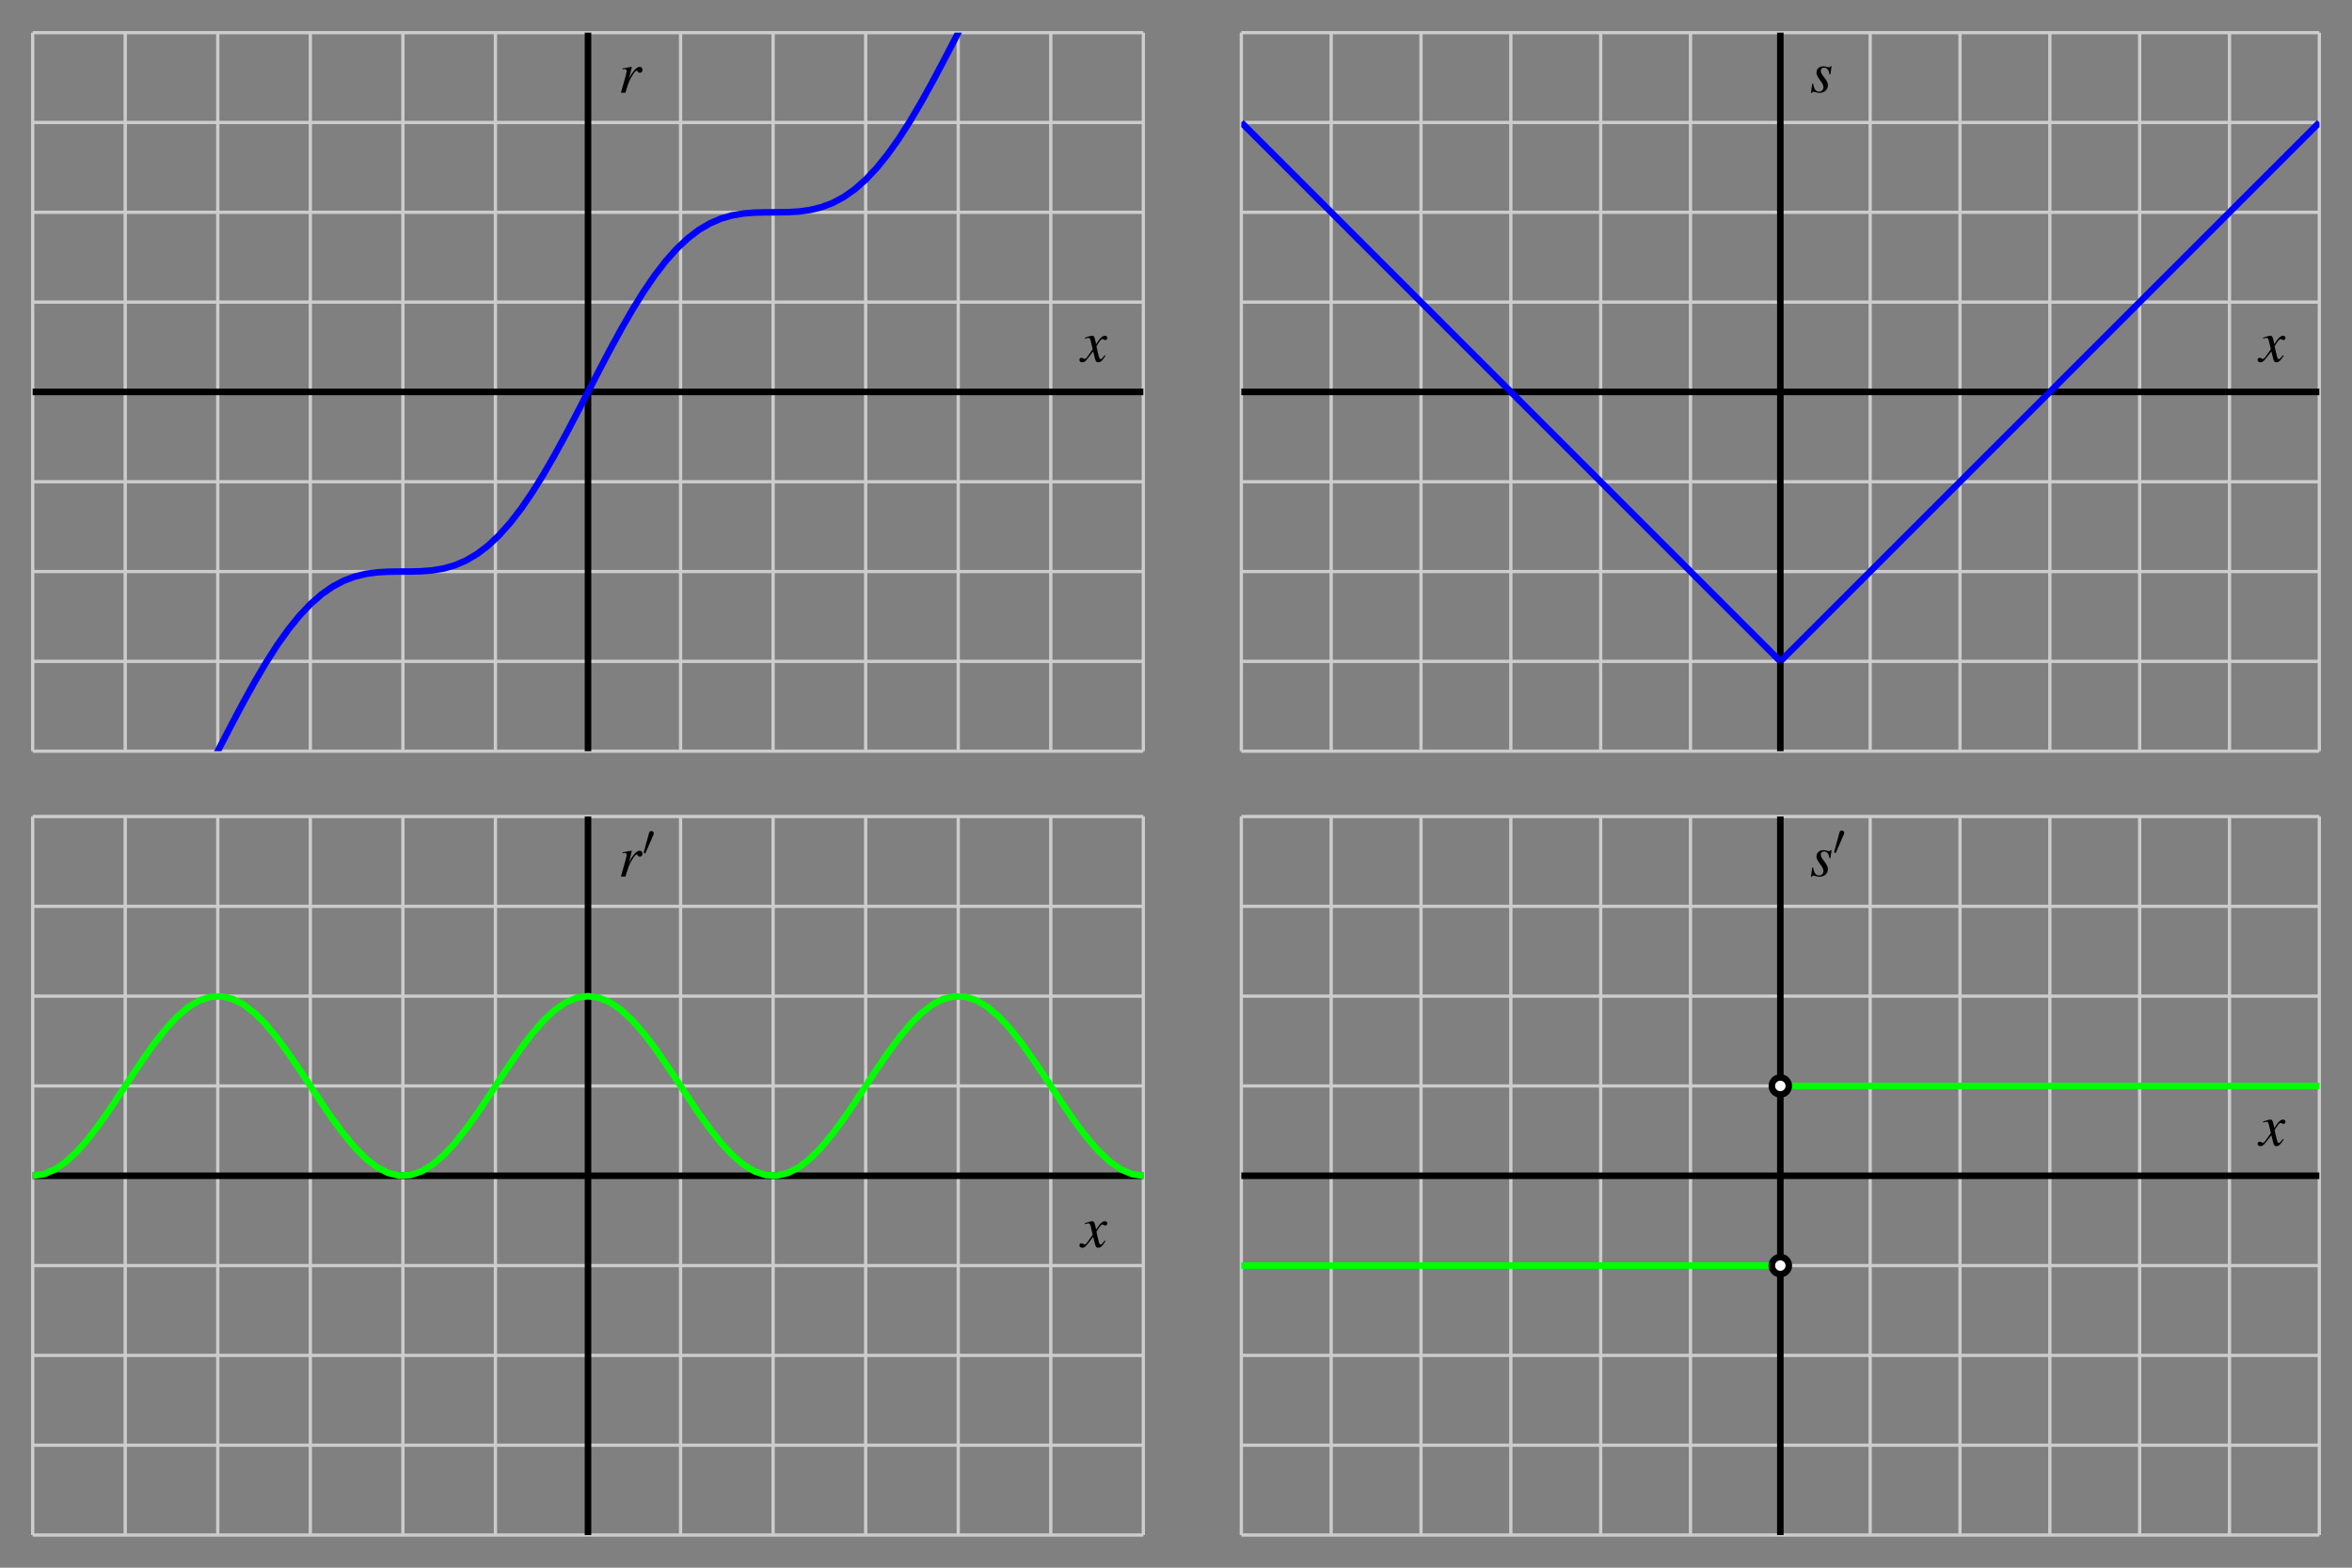 <?xml version="1.0" encoding="UTF-8"?>
<svg xmlns="http://www.w3.org/2000/svg" xmlns:xlink="http://www.w3.org/1999/xlink" width="360pt" height="240pt" viewBox="0 0 360 240" version="1.1">
<rect x="0" y="0" width="360" height="240" fill="#808080" stroke="none"/>
<defs>
<g>
<symbol overflow="visible" id="glyph0-0">
<path style="stroke:none;" d=""/>
</symbol>
<symbol overflow="visible" id="glyph0-1">
<path style="stroke:none;" d="M 1.094 0 C 1.562 -1.531 1.703 -1.922 2.125 -2.594 C 2.422 -3.109 2.672 -3.391 2.828 -3.391 C 2.875 -3.391 2.922 -3.344 2.969 -3.266 C 3.047 -3.109 3.109 -3.062 3.297 -3.062 C 3.562 -3.062 3.703 -3.219 3.703 -3.5 C 3.703 -3.781 3.531 -3.969 3.281 -3.969 C 3.078 -3.969 2.828 -3.828 2.594 -3.594 C 2.234 -3.219 1.875 -2.688 1.734 -2.328 L 1.609 -2 L 2.078 -3.953 L 2.047 -3.969 C 1.391 -3.859 1.312 -3.828 0.656 -3.719 L 0.656 -3.578 C 0.875 -3.625 0.906 -3.625 0.969 -3.625 C 1.156 -3.625 1.281 -3.531 1.281 -3.359 C 1.281 -3.234 1.281 -3.234 1.141 -2.625 L 0.406 0 Z M 1.094 0 "/>
</symbol>
<symbol overflow="visible" id="glyph0-2">
<path style="stroke:none;" d="M 3.625 -1 C 3.547 -0.922 3.5 -0.859 3.422 -0.75 C 3.219 -0.484 3.109 -0.391 3 -0.391 C 2.875 -0.391 2.797 -0.516 2.734 -0.766 C 2.703 -0.844 2.703 -0.891 2.688 -0.922 C 2.469 -1.828 2.359 -2.234 2.359 -2.375 C 2.766 -3.062 3.094 -3.469 3.25 -3.469 C 3.297 -3.469 3.375 -3.438 3.469 -3.391 C 3.578 -3.328 3.641 -3.312 3.703 -3.312 C 3.891 -3.312 4.016 -3.453 4.016 -3.641 C 4.016 -3.828 3.875 -3.969 3.656 -3.969 C 3.266 -3.969 2.922 -3.641 2.297 -2.688 L 2.203 -3.172 C 2.062 -3.781 1.969 -3.969 1.734 -3.969 C 1.531 -3.969 1.219 -3.891 0.672 -3.703 L 0.578 -3.672 L 0.609 -3.531 C 0.953 -3.625 1.031 -3.641 1.109 -3.641 C 1.344 -3.641 1.391 -3.562 1.516 -3.016 L 1.781 -1.906 L 1.047 -0.859 C 0.859 -0.578 0.688 -0.422 0.578 -0.422 C 0.531 -0.422 0.438 -0.453 0.344 -0.5 C 0.234 -0.562 0.141 -0.594 0.062 -0.594 C -0.109 -0.594 -0.25 -0.453 -0.25 -0.281 C -0.25 -0.047 -0.062 0.094 0.203 0.094 C 0.484 0.094 0.594 0.016 1.047 -0.531 C 1.281 -0.812 1.469 -1.062 1.859 -1.578 L 2.125 -0.5 C 2.234 -0.047 2.359 0.094 2.641 0.094 C 2.984 0.094 3.219 -0.109 3.75 -0.922 Z M 3.625 -1 "/>
</symbol>
<symbol overflow="visible" id="glyph0-3">
<path style="stroke:none;" d="M 0.328 -1.312 L 0.141 0.109 L 0.281 0.109 C 0.359 -0.031 0.406 -0.078 0.5 -0.078 C 0.609 -0.078 0.766 -0.031 0.938 0.016 C 1.141 0.078 1.297 0.094 1.438 0.094 C 2.203 0.094 2.734 -0.391 2.734 -1.078 C 2.734 -1.406 2.547 -1.812 2.125 -2.328 C 1.781 -2.75 1.641 -3.031 1.641 -3.281 C 1.641 -3.578 1.828 -3.766 2.141 -3.766 C 2.609 -3.766 2.875 -3.422 2.969 -2.734 L 3.109 -2.734 L 3.297 -3.984 L 3.172 -3.984 C 3.094 -3.859 3.031 -3.812 2.891 -3.812 C 2.828 -3.812 2.75 -3.828 2.578 -3.875 C 2.344 -3.953 2.219 -3.969 2.062 -3.969 C 1.406 -3.969 0.984 -3.578 0.984 -2.984 C 0.984 -2.688 1.172 -2.297 1.547 -1.812 C 1.906 -1.359 2.047 -1.047 2.047 -0.781 C 2.047 -0.375 1.781 -0.094 1.391 -0.094 C 0.891 -0.094 0.609 -0.453 0.469 -1.312 Z M 0.328 -1.312 "/>
</symbol>
<symbol overflow="visible" id="glyph1-0">
<path style="stroke:none;" d=""/>
</symbol>
<symbol overflow="visible" id="glyph1-1">
<path style="stroke:none;" d="M 1.688 -3.156 C 1.719 -3.234 1.75 -3.297 1.75 -3.375 C 1.75 -3.562 1.578 -3.719 1.359 -3.719 C 1.172 -3.719 1.062 -3.594 1.016 -3.422 L 0.219 -0.516 C 0.219 -0.5 0.188 -0.422 0.188 -0.422 C 0.188 -0.344 0.359 -0.297 0.422 -0.297 C 0.453 -0.297 0.469 -0.312 0.5 -0.406 Z M 1.688 -3.156 "/>
</symbol>
</g>
<clipPath id="clip1">
  <path d="M 5 5 L 175 5 L 175 115 L 5 115 Z M 5 5 "/>
</clipPath>
<clipPath id="clip2">
  <path d="M 190 5 L 287 5 L 287 115 L 190 115 Z M 190 5 "/>
</clipPath>
<clipPath id="clip3">
  <path d="M 258 5 L 355 5 L 355 115 L 258 115 Z M 258 5 "/>
</clipPath>
</defs>
<g id="surface1">
<path style="fill:none;stroke-width:5;stroke-linecap:butt;stroke-linejoin:miter;stroke:rgb(80.077%,80.077%,80.077%);stroke-opacity:1;stroke-miterlimit:10;" d="M 50 1250 L 50 2350 M 191.68 1250 L 191.68 2350 M 333.32 1250 L 333.32 2350 M 475 1250 L 475 2350 M 616.68 1250 L 616.68 2350 M 758.32 1250 L 758.32 2350 M 900 1250 L 900 2350 M 1041.68 1250 L 1041.68 2350 M 1183.32 1250 L 1183.32 2350 M 1325 1250 L 1325 2350 M 1466.68 1250 L 1466.68 2350 M 1608.32 1250 L 1608.32 2350 M 1750 1250 L 1750 2350 M 50 1250 L 1750 1250 M 50 1387.5 L 1750 1387.5 M 50 1525 L 1750 1525 M 50 1662.5 L 1750 1662.5 M 50 1800 L 1750 1800 M 50 1937.5 L 1750 1937.5 M 50 2075 L 1750 2075 M 50 2212.5 L 1750 2212.5 M 50 2350 L 1750 2350 " transform="matrix(0.1,0,0,-0.1,0,240)"/>
<path style="fill:none;stroke-width:10;stroke-linecap:butt;stroke-linejoin:miter;stroke:rgb(0%,0%,0%);stroke-opacity:1;stroke-miterlimit:10;" d="M 50 1800 L 1750 1800 M 900 1250 L 900 2350 " transform="matrix(0.1,0,0,-0.1,0,240)"/>
<g clip-path="url(#clip1)" clip-rule="nonzero">
<path style="fill:none;stroke-width:10;stroke-linecap:butt;stroke-linejoin:miter;stroke:rgb(0%,0%,100%);stroke-opacity:1;stroke-miterlimit:10;" d="M 50 975 L 66.992 975.117 L 83.984 975.781 L 101.016 977.617 L 118.008 981.094 L 135 986.68 L 151.992 994.805 L 168.984 1005.703 L 186.016 1019.648 L 203.008 1036.641 L 220 1056.758 L 236.992 1079.805 L 253.984 1105.547 L 271.016 1133.711 L 288.008 1163.828 L 305 1195.469 L 321.992 1228.047 L 338.984 1261.016 L 356.016 1293.789 L 373.008 1325.781 L 390 1356.445 L 406.992 1385.312 L 423.984 1411.914 L 441.016 1435.898 L 458.008 1456.992 L 475 1475.039 L 491.992 1489.961 L 508.984 1501.875 L 526.016 1510.898 L 543.008 1517.305 L 560 1521.445 L 576.992 1523.789 L 593.984 1524.766 L 611.016 1525 L 628.008 1525.039 L 645 1525.469 L 661.992 1526.836 L 678.984 1529.688 L 696.016 1534.531 L 713.008 1541.797 L 730 1551.758 L 746.992 1564.648 L 763.984 1580.625 L 781.016 1599.727 L 798.008 1621.797 L 815 1646.68 L 831.992 1674.062 L 848.984 1703.594 L 866.016 1734.766 L 883.008 1767.109 L 916.992 1832.891 L 933.984 1865.234 L 951.016 1896.406 L 968.008 1925.938 L 985 1953.32 L 1001.992 1978.203 L 1018.984 2000.273 L 1036.016 2019.375 L 1053.008 2035.352 L 1070 2048.242 L 1086.992 2058.203 L 1103.984 2065.469 L 1121.016 2070.312 L 1138.008 2073.164 L 1155 2074.531 L 1171.992 2074.961 L 1188.984 2075 L 1206.016 2075.234 L 1223.008 2076.211 L 1240 2078.555 L 1256.992 2082.695 L 1273.984 2089.102 L 1291.016 2098.125 L 1308.008 2110.039 L 1325 2124.961 L 1341.992 2143.008 L 1358.984 2164.102 L 1376.016 2188.086 L 1393.008 2214.688 L 1410 2243.555 L 1426.992 2274.219 L 1443.984 2306.211 L 1461.016 2338.984 L 1478.008 2371.953 L 1495 2404.531 L 1511.992 2436.172 L 1528.984 2466.289 L 1546.016 2494.453 L 1563.008 2520.195 L 1580 2543.242 L 1596.992 2563.359 L 1613.984 2580.352 L 1631.016 2594.297 L 1648.008 2605.195 L 1665 2613.32 L 1681.992 2618.906 L 1698.984 2622.383 L 1716.016 2624.219 L 1733.008 2624.883 L 1750 2625 " transform="matrix(0.1,0,0,-0.1,0,240)"/>
</g>
<g style="fill:rgb(0%,0%,0%);fill-opacity:1;">
  <use xlink:href="#glyph0-1" x="94.633" y="14.2"/>
</g>
<g style="fill:rgb(0%,0%,0%);fill-opacity:1;">
  <use xlink:href="#glyph0-2" x="165.467" y="55.371"/>
</g>
<path style="fill:none;stroke-width:5;stroke-linecap:butt;stroke-linejoin:miter;stroke:rgb(80.077%,80.077%,80.077%);stroke-opacity:1;stroke-miterlimit:10;" d="M 50 50 L 50 1150 M 191.68 50 L 191.68 1150 M 333.32 50 L 333.32 1150 M 475 50 L 475 1150 M 616.68 50 L 616.68 1150 M 758.32 50 L 758.32 1150 M 900 50 L 900 1150 M 1041.68 50 L 1041.68 1150 M 1183.32 50 L 1183.32 1150 M 1325 50 L 1325 1150 M 1466.68 50 L 1466.68 1150 M 1608.32 50 L 1608.32 1150 M 1750 50 L 1750 1150 M 50 50 L 1750 50 M 50 187.5 L 1750 187.5 M 50 325 L 1750 325 M 50 462.5 L 1750 462.5 M 50 600 L 1750 600 M 50 737.5 L 1750 737.5 M 50 875 L 1750 875 M 50 1012.5 L 1750 1012.5 M 50 1150 L 1750 1150 " transform="matrix(0.1,0,0,-0.1,0,240)"/>
<path style="fill:none;stroke-width:10;stroke-linecap:butt;stroke-linejoin:miter;stroke:rgb(0%,0%,0%);stroke-opacity:1;stroke-miterlimit:10;" d="M 50 600 L 1750 600 M 900 50 L 900 1150 " transform="matrix(0.1,0,0,-0.1,0,240)"/>
<path style="fill:none;stroke-width:10;stroke-linecap:butt;stroke-linejoin:miter;stroke:rgb(0%,100%,0%);stroke-opacity:1;stroke-miterlimit:10;" d="M 50 600 L 66.992 602.422 L 83.984 609.648 L 101.016 621.406 L 118.008 637.266 L 135 656.68 L 151.992 678.945 L 168.984 703.32 L 186.016 728.867 L 203.008 754.727 L 220 780 L 236.992 803.75 L 253.984 825.156 L 271.016 843.438 L 288.008 858.008 L 305 868.281 L 321.992 873.906 L 338.984 874.727 L 356.016 870.664 L 373.008 861.914 L 390 848.75 L 406.992 831.641 L 423.984 811.172 L 441.016 788.125 L 458.008 763.281 L 491.992 711.719 L 508.984 686.875 L 526.016 663.828 L 543.008 643.359 L 560 626.25 L 576.992 613.086 L 593.984 604.336 L 611.016 600.273 L 628.008 601.094 L 645 606.719 L 661.992 616.992 L 678.984 631.562 L 696.016 649.844 L 713.008 671.25 L 730 695 L 746.992 720.273 L 763.984 746.133 L 781.016 771.68 L 798.008 796.055 L 815 818.32 L 831.992 837.734 L 848.984 853.594 L 866.016 865.352 L 883.008 872.578 L 900 875 L 916.992 872.578 L 933.984 865.352 L 951.016 853.594 L 968.008 837.734 L 985 818.32 L 1001.992 796.055 L 1018.984 771.68 L 1036.016 746.133 L 1053.008 720.273 L 1070 695 L 1086.992 671.25 L 1103.984 649.844 L 1121.016 631.562 L 1138.008 616.992 L 1155 606.719 L 1171.992 601.094 L 1188.984 600.273 L 1206.016 604.336 L 1223.008 613.086 L 1240 626.25 L 1256.992 643.359 L 1273.984 663.828 L 1291.016 686.875 L 1308.008 711.719 L 1341.992 763.281 L 1358.984 788.125 L 1376.016 811.172 L 1393.008 831.641 L 1410 848.75 L 1426.992 861.914 L 1443.984 870.664 L 1461.016 874.727 L 1478.008 873.906 L 1495 868.281 L 1511.992 858.008 L 1528.984 843.438 L 1546.016 825.156 L 1563.008 803.75 L 1580 780 L 1596.992 754.727 L 1613.984 728.867 L 1631.016 703.32 L 1648.008 678.945 L 1665 656.68 L 1681.992 637.266 L 1698.984 621.406 L 1716.016 609.648 L 1733.008 602.422 L 1750 600 " transform="matrix(0.1,0,0,-0.1,0,240)"/>
<g style="fill:rgb(0%,0%,0%);fill-opacity:1;">
  <use xlink:href="#glyph0-1" x="94.633" y="134.2"/>
</g>
<g style="fill:rgb(0%,0%,0%);fill-opacity:1;">
  <use xlink:href="#glyph1-1" x="98.327" y="130.945"/>
</g>
<g style="fill:rgb(0%,0%,0%);fill-opacity:1;">
  <use xlink:href="#glyph0-2" x="165.467" y="190.927"/>
</g>
<path style="fill:none;stroke-width:5;stroke-linecap:butt;stroke-linejoin:miter;stroke:rgb(80.077%,80.077%,80.077%);stroke-opacity:1;stroke-miterlimit:10;" d="M 1900 1250 L 1900 2350 M 2037.5 1250 L 2037.5 2350 M 2175 1250 L 2175 2350 M 2312.5 1250 L 2312.5 2350 M 2450 1250 L 2450 2350 M 2587.5 1250 L 2587.5 2350 M 2725 1250 L 2725 2350 M 2862.5 1250 L 2862.5 2350 M 3000 1250 L 3000 2350 M 3137.5 1250 L 3137.5 2350 M 3275 1250 L 3275 2350 M 3412.5 1250 L 3412.5 2350 M 3550 1250 L 3550 2350 M 1900 1250 L 3550 1250 M 1900 1387.5 L 3550 1387.5 M 1900 1525 L 3550 1525 M 1900 1662.5 L 3550 1662.5 M 1900 1800 L 3550 1800 M 1900 1937.5 L 3550 1937.5 M 1900 2075 L 3550 2075 M 1900 2212.5 L 3550 2212.5 M 1900 2350 L 3550 2350 " transform="matrix(0.1,0,0,-0.1,0,240)"/>
<path style="fill:none;stroke-width:10;stroke-linecap:butt;stroke-linejoin:miter;stroke:rgb(0%,0%,0%);stroke-opacity:1;stroke-miterlimit:10;" d="M 1900 1800 L 3550 1800 M 2725 1250 L 2725 2350 " transform="matrix(0.1,0,0,-0.1,0,240)"/>
<g clip-path="url(#clip2)" clip-rule="nonzero">
<path style="fill:none;stroke-width:10;stroke-linecap:butt;stroke-linejoin:miter;stroke:rgb(0%,0%,100%);stroke-opacity:1;stroke-miterlimit:10;" d="M 1900 2212.5 L 2725 1387.5 " transform="matrix(0.1,0,0,-0.1,0,240)"/>
</g>
<g clip-path="url(#clip3)" clip-rule="nonzero">
<path style="fill:none;stroke-width:10;stroke-linecap:butt;stroke-linejoin:miter;stroke:rgb(0%,0%,100%);stroke-opacity:1;stroke-miterlimit:10;" d="M 2725 1387.5 L 3550 2212.5 " transform="matrix(0.1,0,0,-0.1,0,240)"/>
</g>
<g style="fill:rgb(0%,0%,0%);fill-opacity:1;">
  <use xlink:href="#glyph0-3" x="277.05" y="14.121"/>
</g>
<g style="fill:rgb(0%,0%,0%);fill-opacity:1;">
  <use xlink:href="#glyph0-2" x="345.8" y="55.371"/>
</g>
<path style="fill:none;stroke-width:5;stroke-linecap:butt;stroke-linejoin:miter;stroke:rgb(80.077%,80.077%,80.077%);stroke-opacity:1;stroke-miterlimit:10;" d="M 1900 50 L 1900 1150 M 2037.5 50 L 2037.5 1150 M 2175 50 L 2175 1150 M 2312.5 50 L 2312.5 1150 M 2450 50 L 2450 1150 M 2587.5 50 L 2587.5 1150 M 2725 50 L 2725 1150 M 2862.5 50 L 2862.5 1150 M 3000 50 L 3000 1150 M 3137.5 50 L 3137.5 1150 M 3275 50 L 3275 1150 M 3412.5 50 L 3412.5 1150 M 3550 50 L 3550 1150 M 1900 50 L 3550 50 M 1900 187.5 L 3550 187.5 M 1900 325 L 3550 325 M 1900 462.5 L 3550 462.5 M 1900 600 L 3550 600 M 1900 737.5 L 3550 737.5 M 1900 875 L 3550 875 M 1900 1012.5 L 3550 1012.5 M 1900 1150 L 3550 1150 " transform="matrix(0.1,0,0,-0.1,0,240)"/>
<path style="fill:none;stroke-width:10;stroke-linecap:butt;stroke-linejoin:miter;stroke:rgb(0%,0%,0%);stroke-opacity:1;stroke-miterlimit:10;" d="M 1900 600 L 3550 600 M 2725 50 L 2725 1150 " transform="matrix(0.1,0,0,-0.1,0,240)"/>
<path style="fill:none;stroke-width:10;stroke-linecap:butt;stroke-linejoin:miter;stroke:rgb(0%,100%,0%);stroke-opacity:1;stroke-miterlimit:10;" d="M 1900 462.5 L 2725 462.5 " transform="matrix(0.1,0,0,-0.1,0,240)"/>
<path style="fill:none;stroke-width:10;stroke-linecap:butt;stroke-linejoin:miter;stroke:rgb(0%,100%,0%);stroke-opacity:1;stroke-miterlimit:10;" d="M 2725 737.5 L 3550 737.5 " transform="matrix(0.1,0,0,-0.1,0,240)"/>
<path style=" stroke:none;fill-rule:nonzero;fill:rgb(100%,100%,100%);fill-opacity:1;" d="M 273.801 193.75 C 273.801 193.031 273.219 192.449 272.5 192.449 C 271.781 192.449 271.199 193.031 271.199 193.75 C 271.199 194.469 271.781 195.051 272.5 195.051 C 273.219 195.051 273.801 194.469 273.801 193.75 "/>
<path style="fill:none;stroke-width:10;stroke-linecap:butt;stroke-linejoin:miter;stroke:rgb(0%,0%,0%);stroke-opacity:1;stroke-miterlimit:10;" d="M 2738.008 462.5 C 2738.008 469.688 2732.188 475.508 2725 475.508 C 2717.812 475.508 2711.992 469.688 2711.992 462.5 C 2711.992 455.312 2717.812 449.492 2725 449.492 C 2732.188 449.492 2738.008 455.312 2738.008 462.5 Z M 2738.008 462.5 " transform="matrix(0.1,0,0,-0.1,0,240)"/>
<path style=" stroke:none;fill-rule:nonzero;fill:rgb(100%,100%,100%);fill-opacity:1;" d="M 273.801 166.25 C 273.801 165.531 273.219 164.949 272.5 164.949 C 271.781 164.949 271.199 165.531 271.199 166.25 C 271.199 166.969 271.781 167.551 272.5 167.551 C 273.219 167.551 273.801 166.969 273.801 166.25 "/>
<path style="fill:none;stroke-width:10;stroke-linecap:butt;stroke-linejoin:miter;stroke:rgb(0%,0%,0%);stroke-opacity:1;stroke-miterlimit:10;" d="M 2738.008 737.5 C 2738.008 744.688 2732.188 750.508 2725 750.508 C 2717.812 750.508 2711.992 744.688 2711.992 737.5 C 2711.992 730.312 2717.812 724.492 2725 724.492 C 2732.188 724.492 2738.008 730.312 2738.008 737.5 Z M 2738.008 737.5 " transform="matrix(0.1,0,0,-0.1,0,240)"/>
<g style="fill:rgb(0%,0%,0%);fill-opacity:1;">
  <use xlink:href="#glyph0-3" x="277.05" y="134.121"/>
</g>
<g style="fill:rgb(0%,0%,0%);fill-opacity:1;">
  <use xlink:href="#glyph1-1" x="280.538" y="130.866"/>
</g>
<g style="fill:rgb(0%,0%,0%);fill-opacity:1;">
  <use xlink:href="#glyph0-2" x="345.8" y="175.371"/>
</g>
</g>
</svg>
